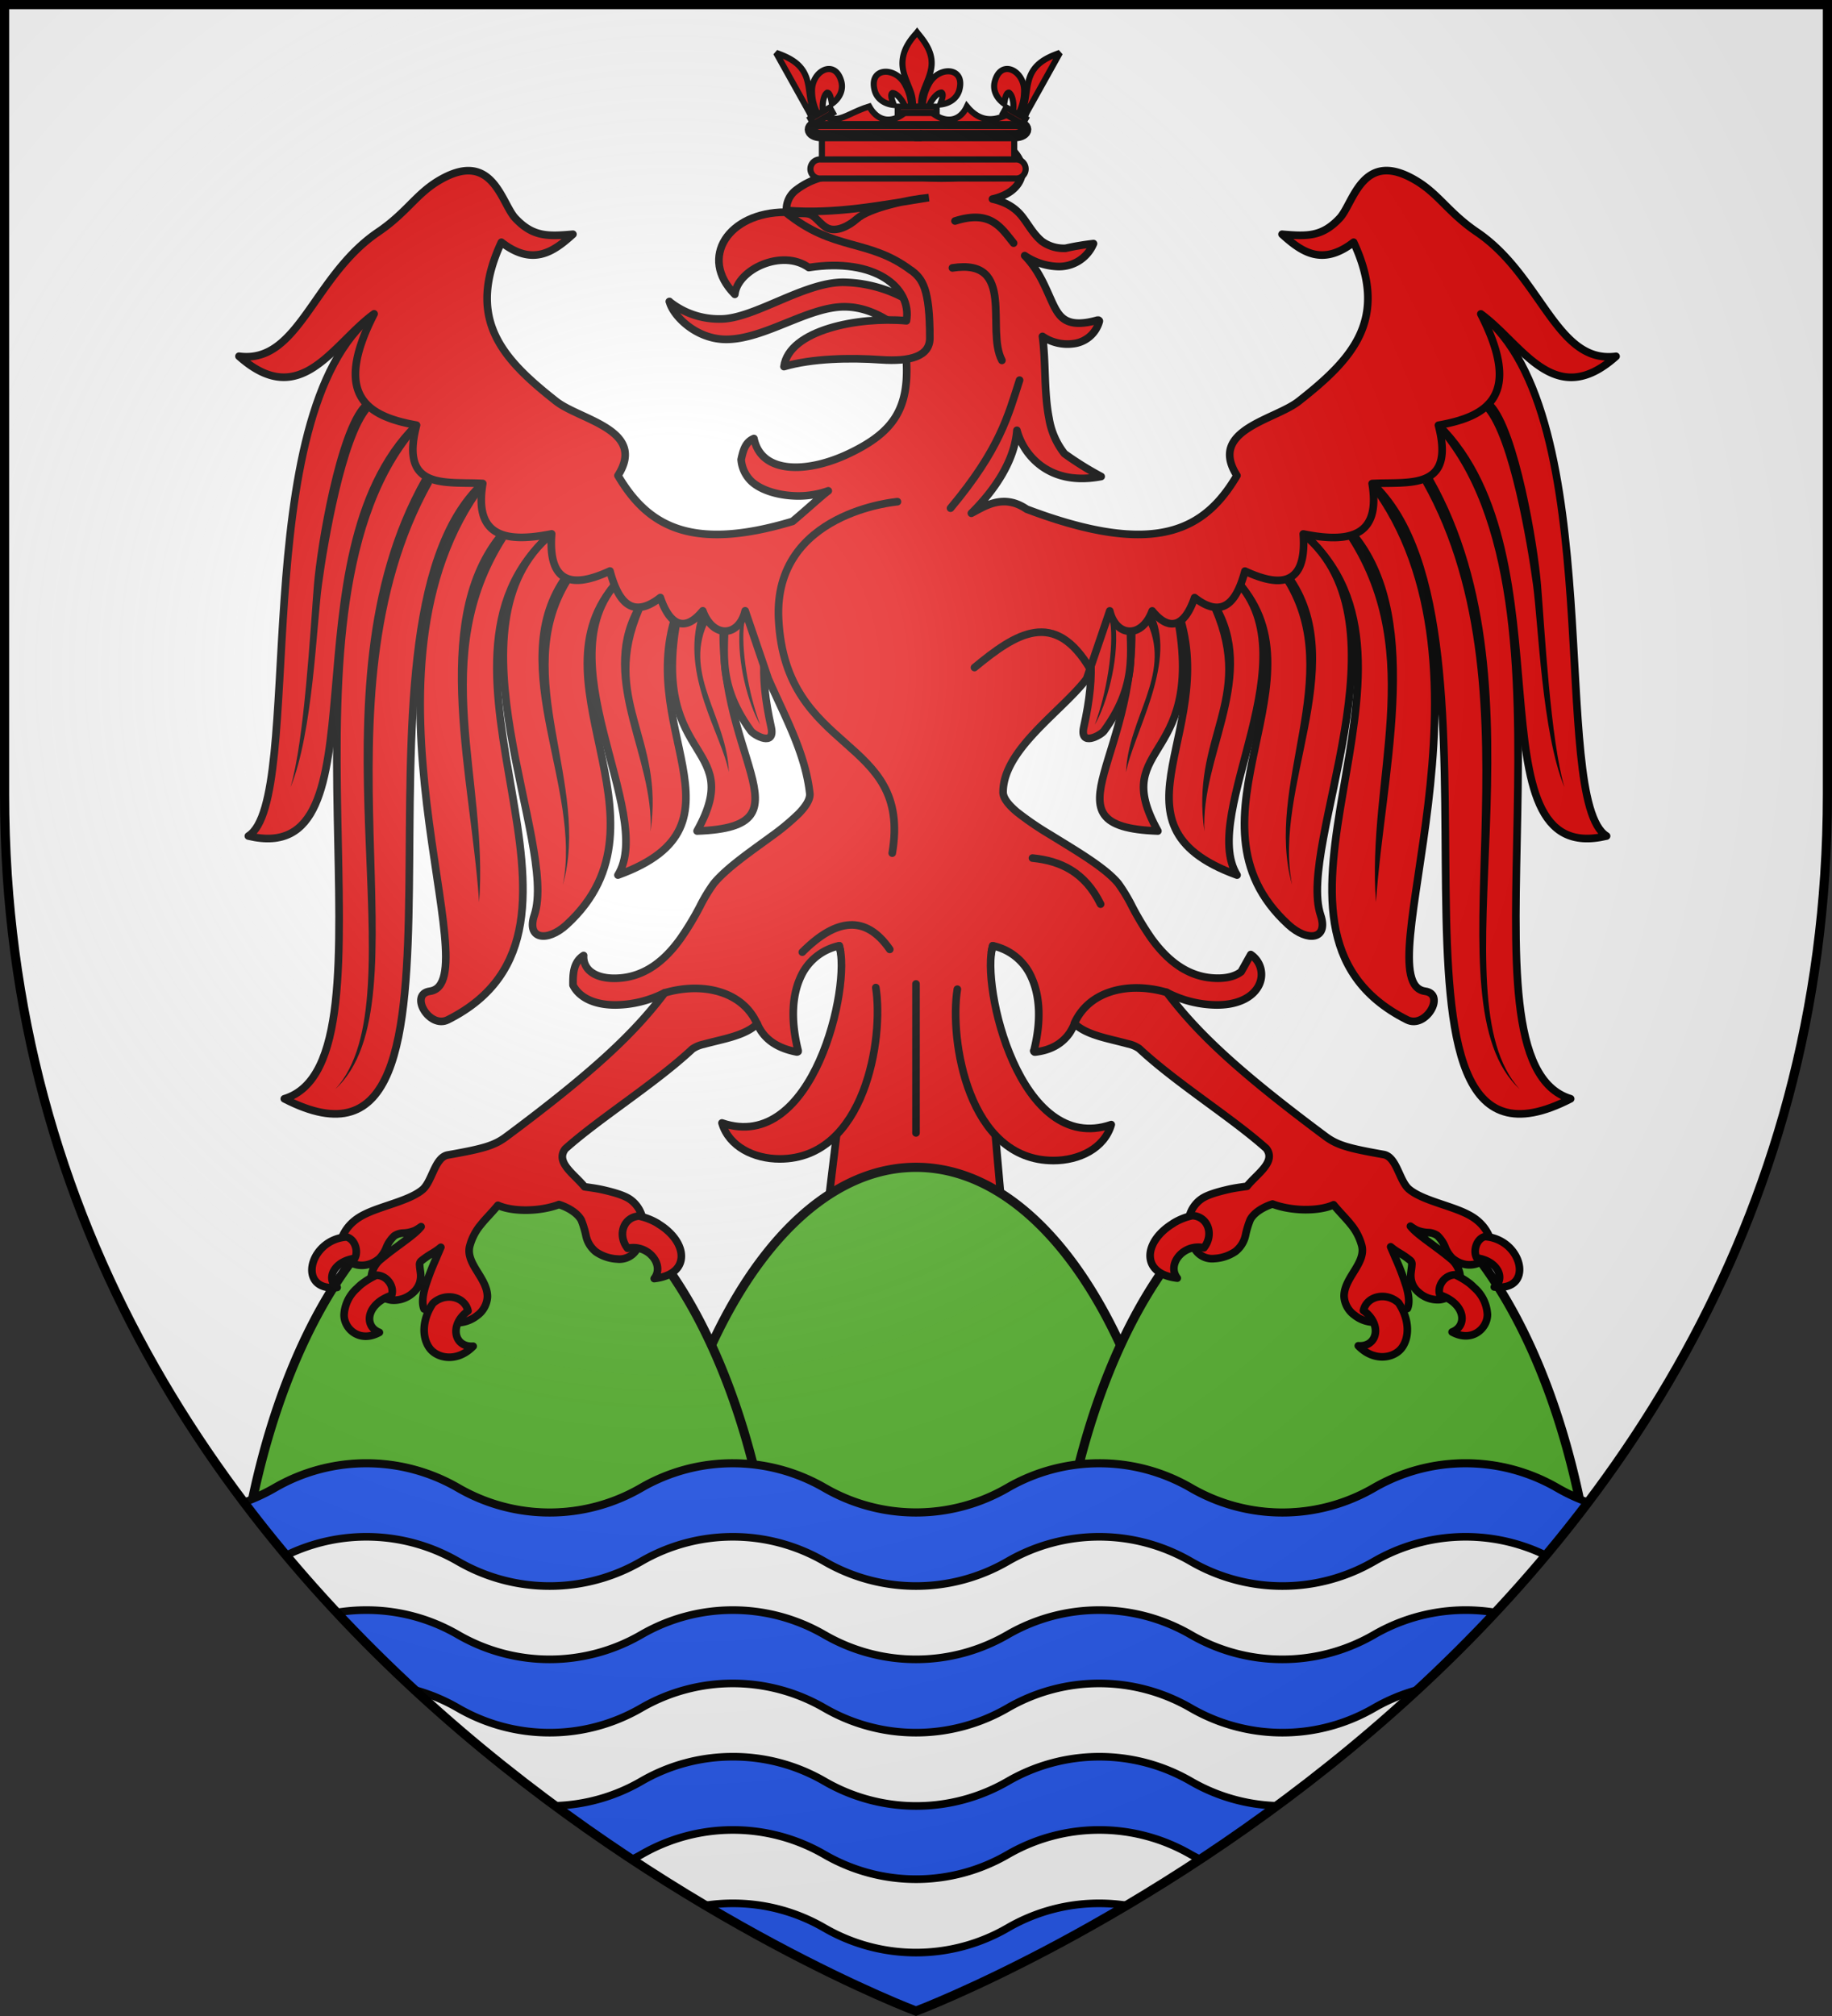 <svg id="Layer_1" data-name="Layer 1" xmlns="http://www.w3.org/2000/svg" xmlns:xlink="http://www.w3.org/1999/xlink" viewBox="0 0 600 660"><rect x="0" y="0" width="600" height="660" fill="#333333" stroke="none"/><defs><style>.cls-1{fill:#fff;}.cls-10,.cls-11,.cls-2,.cls-4,.cls-5,.cls-6,.cls-7,.cls-8,.cls-9{fill:#e20909;}.cls-10,.cls-11,.cls-12,.cls-13,.cls-15,.cls-2,.cls-3,.cls-4,.cls-5,.cls-6,.cls-7,.cls-8,.cls-9{stroke:#000;}.cls-11,.cls-12,.cls-2,.cls-4,.cls-5,.cls-6,.cls-7{stroke-linecap:round;}.cls-11,.cls-12,.cls-2,.cls-3,.cls-4,.cls-6,.cls-7{stroke-linejoin:round;}.cls-12,.cls-13,.cls-2{stroke-width:2.5px;}.cls-3{fill:#5ab532;stroke-width:3px;}.cls-4,.cls-5{stroke-width:2.49px;}.cls-5,.cls-6,.cls-7,.cls-8{fill-rule:evenodd;}.cls-6,.cls-8,.cls-9{stroke-width:2px;}.cls-7{stroke-width:3.73px;}.cls-8,.cls-9{stroke-miterlimit:2.68;}.cls-10{stroke-miterlimit:2.68;stroke-width:2px;}.cls-11{stroke-width:2.49px;}.cls-12,.cls-15{fill:none;}.cls-13{fill:#2b5df2;}.cls-14{fill:url(#radial-gradient);}.cls-15{stroke-width:3px;}</style><radialGradient id="radial-gradient" cx="-80" cy="740" r="405" gradientTransform="matrix(1, 0, 0, -1, 300, 960)" gradientUnits="userSpaceOnUse"><stop offset="0" stop-color="#fff" stop-opacity="0.31"/><stop offset="0.19" stop-color="#fff" stop-opacity="0.25"/><stop offset="0.6" stop-color="#6b6b6b" stop-opacity="0.13"/><stop offset="1" stop-opacity="0.13"/></radialGradient></defs><path id="b" class="cls-1" d="M1.5,1.5h597V260C598.5,546.31,300,658.5,300,658.5S1.5,546.31,1.5,260Z" transform="translate(0 0)"/><path class="cls-2" d="M471.1,139.2l-21.7,19.09c51.31,47.59-8.66,239.42,65,201.43C473.29,347.29,523.52,197.87,471.1,139.2Z" transform="translate(0 0)"/><path class="cls-2" d="M449.4,158.29l-22.57,16.49c49.73,42.87-26.25,128.89,34,159.09,6.11,3.06,12.79-8.4,5.92-9.35-20.46-2.8,28.88-105-17.38-166.23Z" transform="translate(0 0)"/><path class="cls-2" d="M426.83,174.78l-23.09,14.16c32.76,32.36-19.47,79.23,18.19,113.78,6.37,5.84,13.25,4.82,10.59-3.11-7.86-23.43,30.57-95.17-5.69-124.83Z" transform="translate(0 0)"/><path class="cls-2" d="M403.74,188.94l-19,8.55c16.71,40.3-25.6,72.34,20.41,89C392.48,266.13,430.91,214.48,403.74,188.94Z" transform="translate(0 0)"/><path class="cls-2" d="M384.7,197.49l-14.48,1.19c4.57,48.67-30.56,72,9,73.38C362.52,242.08,396.77,250.71,384.7,197.49Z" transform="translate(0 0)"/><path class="cls-2" d="M370.22,198.68l-19,1.42c6.9,7.57,7.66,20.27,3.74,37.89-1.48,6.68,5.61,2.69,6.61,1.32,12.26-16.77,7.84-28,8.65-40.63Z" transform="translate(0 0)"/><path class="cls-2" d="M485,102.74,471.1,139.2c43.64,43,9,145.52,55.07,134.5C507.19,261.85,527.44,135.68,485,102.74Z" transform="translate(0 0)"/><path d="M396.94,199.76c12.72,29.55-7.14,41.16-2.47,72.45-1.3-24,17.8-49,5.59-72.55" transform="translate(0 0)"/><path d="M420.81,190.81c18.67,30.44-6.83,66.37,2.37,98.85-6.39-31.66,20-71.13.63-100.3" transform="translate(0 0)"/><path d="M441.64,176.54c24.52,38.36,5.9,78.44,9,118.78,2.84-40.65,16.8-91.37-5.7-120.12" transform="translate(0 0)"/><path d="M466,158.26c40.09,71.33.46,169.41,31.69,198.29-28-30.6,11.46-129.42-28.47-200.09" transform="translate(0 0)"/><path d="M486.36,134.32c8,9.32,13.79,42.88,15.72,57.15,1.78,13.1,2.94,48.53,10.28,66.23-4.54-15.4-6.44-51.16-7.66-66.26-1.05-13-7.32-50.65-15.69-59.49" transform="translate(0 0)"/><path d="M376,204.39c7.46,16.91-6.64,30.73-7.2,48.45,2.19-12.09,16.43-35.55,9.2-51.19" transform="translate(0 0)"/><path d="M363.62,203.66c1.23,8.29-1.19,23.34-5.07,33.62,3.89-6.68,7.8-20.65,6.88-31.73" transform="translate(0 0)"/><path class="cls-2" d="M136.42,139.2l21.7,19.09c-51.31,47.59,8.66,239.42-65,201.43C134.23,347.29,84,197.87,136.42,139.2Z" transform="translate(0 0)"/><path class="cls-2" d="M158.12,158.29l22.56,16.49c-49.72,42.87,26.26,128.89-34,159.09-6.1,3.06-12.78-8.4-5.91-9.35,20.46-2.8-28.88-105,17.38-166.23Z" transform="translate(0 0)"/><path class="cls-2" d="M180.68,174.78l23.1,14.16C171,221.3,223.25,268.17,185.59,302.72c-6.37,5.84-13.25,4.82-10.59-3.11,7.86-23.43-30.57-95.17,5.68-124.83Z" transform="translate(0 0)"/><path class="cls-2" d="M203.78,188.94l19,8.55c-16.7,40.3,25.61,72.34-20.4,89C215,266.13,176.61,214.48,203.78,188.94Z" transform="translate(0 0)"/><path class="cls-2" d="M222.81,197.49l14.49,1.19c-4.58,48.67,30.56,72-9,73.38C245,242.08,210.75,250.71,222.81,197.49Z" transform="translate(0 0)"/><path class="cls-2" d="M237.3,198.68l19,1.42c-6.91,7.57-7.67,20.27-3.75,37.89,1.49,6.68-5.6,2.69-6.6,1.32-12.26-16.77-7.84-28-8.65-40.63Z" transform="translate(0 0)"/><path class="cls-2" d="M122.53,102.74l13.89,36.46c-43.64,43-9,145.52-55.08,134.5C100.33,261.85,80.08,135.68,122.53,102.74Z" transform="translate(0 0)"/><path d="M210.47,199.76c-12.72,29.55,7.25,41.16,2.57,72.45,1.31-24-17.76-48.94-5.55-72.5" transform="translate(0 0)"/><path d="M186.7,190.81c-18.66,30.44,6.83,66.37-2.36,98.85,6.39-31.66-20.16-71.15-.79-100.32" transform="translate(0 0)"/><path d="M165.69,176.69C141.17,215.05,160,255,156.92,295.32c-2.84-40.65-16.94-91.22,5.57-120" transform="translate(0 0)"/><path d="M141.52,158.26c-40.08,71.33-.45,169.41-31.68,198.29,28-30.6-11.47-129.42,28.47-200.09" transform="translate(0 0)"/><path d="M121.16,134.32c-8,9.32-13.79,42.88-15.72,57.15-1.78,13.1-2.94,48.53-10.29,66.23,4.55-15.4,6.45-51.16,7.67-66.26,1.05-13,7.34-50.3,15.72-59.14" transform="translate(0 0)"/><path d="M231.51,204.39c-7.46,16.91,6.64,30.73,7.2,48.45-2.2-12.09-16-31.87-9.65-51.68" transform="translate(0 0)"/><path d="M243.76,203.8c-1.23,8.29,1.33,23.2,5.21,33.48-3.9-6.68-7.64-20.5-6.71-31.58" transform="translate(0 0)"/><path class="cls-2" d="M219.21,98.71A25.93,25.93,0,0,0,236,104.42c10.89,0,27.17-12,40.12-12a43.63,43.63,0,0,1,24.75,8.11l-1.71,11.27c-3.39-3.35-11.7-11.36-22.62-11.36-12,0-26.13,10.66-38.71,10.66-10.1,0-17.61-8-18.57-12.4Z" transform="translate(0 0)"/><path class="cls-2" d="M330.49,48.13c-1.26,4.45-5,6.41-9.13,8.34-5.67,1.92-14.12,2.59-25.5.72-8.14-1.34-18-1.24-25.65.65a23.66,23.66,0,0,0-9.35,4.29,7.91,7.91,0,0,0-3.28,6.75C262.77,81.33,324,85,296.83,117.69c1,16.06-4.22,23.77-18.41,30.62-7.12,3.45-14.49,5.16-20.28,4.53s-10-3.48-11.22-9.28c-2.91,1.18-3.57,4.13-4.18,6.88a11,11,0,0,0,3.5,7.28c2.94,2.64,8,4.28,13.4,4.59a29.18,29.18,0,0,0,11.63-1.62c-2.21,1.65-7.49,6.49-11.69,10-33.86,10.19-47.73,1-57.19-15,9.54-15-12.4-18.15-20.25-24.31-17.61-13.85-29.69-26.82-17.93-52.07,10.27,7.93,17,3.21,23.43-2.62-8.24.73-13.15.87-18.9-5.28-4.61-4.94-7.43-23-25.38-12.07C136.14,63.76,132.92,69.83,123.8,76c-21.31,14.43-25.95,43.25-45.53,40.63,20.22,18.06,30.74-4.08,44.25-13.88-13.65,26.7-2.37,33.56,13.9,36.44-5.61,21.55,9.64,18.42,21.69,19.09-2.94,17.6,7.71,19.48,22.56,16.5-1.45,19.58,10.67,16,19.1,12.16,2.19,8.06,6.21,16.72,16.5,8.69,3.22,9.43,8.18,11.32,13.9,4.34,3.37,9.14,11.82,8.61,13.88,0l7.59,22.28c5.4,12.36,12.16,24.3,13.6,37.75,0,1.93-1.41,4.06-3.66,6.38a75.85,75.85,0,0,1-8.75,7.28c-6.79,5-14.74,10.37-19.06,15.59a54,54,0,0,0-4.56,7.56,95.52,95.52,0,0,1-6.29,10.41c-5,7-11.85,13.06-21.75,13.06-3.35,0-5.93-.8-7.62-2.12a6.11,6.11,0,0,1-2.41-5.35c-3.39,2.2-3.5,6-3.47,9.69,1.69,3.52,6.17,6.5,13.85,6.5a36,36,0,0,0,16.19-4c7.56.86,14.31-4.27,30.28,10.1,2.21,5.4,7,8.14,12.9,9.28h.22a.57.57,0,0,0,.19-.1s.07,0,.09-.06a.06.06,0,0,0,0-.06.29.29,0,0,0,0-.13s0,0,0,0a.24.24,0,0,0,0-.12c-2.5-10-1.91-18.06.75-23.91a17.89,17.89,0,0,1,12.72-10.37c6.43,28.72-.6,41.41-.9,62.12L270.42,401l-29.18,62c-15,25.46,11.45,43.37,28.68,28.88-16.33-1.39-12.45-17.43-.62-24s18-15.2,21.09-24.82c-1.29,21.2-2.56,41.1-14.59,55.54-3.61,4.32,3.3,6.71,11.91,6.71.17,4.58,6.3,8.69,12.28,8.69s12.08-4.11,12.25-8.69c8.6,0,15.51-2.39,11.9-6.71-12-14.44-13.3-34.34-14.59-55.54,3.06,9.62,9.36,18.31,21.06,24.82s15.71,22.61-.62,24c17.23,14.49,43.73-3.42,28.72-28.88l-30.25-63.56L326,371.63c-7.25-20.17-6-37.13-.88-62A17.83,17.83,0,0,1,337.83,320c2.66,5.85,3.32,13.89.81,23.91,0,0-.06.09-.09.12a.37.37,0,0,0,.09.16v.06a.33.33,0,0,0,.1.06.41.41,0,0,0,.09.1h.28c5.46-.65,8.91-3,11.16-6.16a19.46,19.46,0,0,0,1.65-3.09c5.58-8.46,16.66-10.76,30.22-10.25A36.2,36.2,0,0,0,398.52,329c7.67,0,12.12-3,13.81-6.5a7.87,7.87,0,0,0-2.69-10c-1,1.77-2.1,3.78-3.15,5.63-1.7,1.32-4.25,2.12-7.6,2.12-9.89,0-16.77-6.1-21.81-13.06a95.36,95.36,0,0,1-6.28-10.41,55,55,0,0,0-4.56-7.56c-4.35-5.25-13.85-10.72-22.22-15.91a100.59,100.59,0,0,1-10.94-7.46c-2.84-2.38-4.56-4.61-4.56-6.5,0-14.06,19.4-26.58,27.37-37.13L363.46,200c2.05,8.61,10.53,9.14,13.9,0,5.72,7,10.66,5.09,13.88-4.34,10.29,8,14.3-.63,16.5-8.69,8.42,3.88,20.55,7.42,19.09-12.16,14.85,3,25.51,1.1,22.56-16.5,12.05-.67,27.34,2.46,21.72-19.09,16.28-2.88,27.52-9.74,13.88-36.44,13.51,9.8,24.06,31.94,44.28,13.88C509.68,119.25,505,90.43,483.74,76c-9.12-6.17-12.38-12.24-19.6-16.66-17.94-11-20.76,7.13-25.37,12.07-5.76,6.15-10.63,6-18.88,5.28,6.42,5.83,13.16,10.55,23.44,2.62,11.75,25.25-.35,38.22-18,52.07-7.84,6.16-29.76,9.34-20.22,24.31-10.47,17.75-26.38,27.08-68.87,11-7.82-5.36-14.16-.63-18.1,1.34,7.57-7.47,14.18-17.19,14.91-27.15a21.44,21.44,0,0,0,5.75,9.78c4.29,4.18,11.25,7.38,21.84,5.34a103.38,103.38,0,0,1-12-7.47A25,25,0,0,1,343.58,137c-1.7-8.54-1-18.51-2.16-26.87a14.51,14.51,0,0,0,10,2.4,10,10,0,0,0,8.62-7.34v-.13s-.06,0-.09,0v-.12l-.1-.07s-.06,0-.09-.06h-.34c-4.67,1.31-7.73,1.23-9.88.25s-3.4-2.9-4.59-5.37c-2.19-4.52-4.25-10.76-9.35-16a20.66,20.66,0,0,0,10.72,3.56,12.22,12.22,0,0,0,11.81-7.5A87.45,87.45,0,0,0,349,81.28,12.11,12.11,0,0,1,341.24,79c-2.88-2.42-4.36-5.4-6.5-8.13-2-2.51-4.88-4.63-9.69-5.71,10.44-2.32,12.8-10.91,5.44-17Z" transform="translate(0 0)"/><path class="cls-3" d="M300,382.16c-36.1,0-67.23,41.4-81.56,101.09a59.79,59.79,0,0,1,51.56,4,59.86,59.86,0,0,0,60,0,59.79,59.79,0,0,1,51.56-4C367.23,423.56,336.1,382.16,300,382.16Z" transform="translate(0 0)"/><path class="cls-3" d="M166,382.16c-37.61,0-69.84,44.94-83.28,108.68A59.79,59.79,0,0,0,90,487.28a59.86,59.86,0,0,1,60,0,59.86,59.86,0,0,0,60,0,59.58,59.58,0,0,1,30-8.06,61.09,61.09,0,0,1,6.66.37C232,421.87,201.36,382.16,166,382.16Z" transform="translate(0 0)"/><path class="cls-3" d="M434,382.16c-35.36,0-65.95,39.71-80.66,97.43a61.09,61.09,0,0,1,6.66-.37,59.58,59.58,0,0,1,30,8.06,59.86,59.86,0,0,0,60,0,59.86,59.86,0,0,1,60,0,59.79,59.79,0,0,0,7.28,3.56C503.84,427.1,471.61,382.16,434,382.16Z" transform="translate(0 0)"/><path class="cls-4" d="M300,322.13V370.9" transform="translate(0 0)"/><path class="cls-4" d="M274.86,309.63c4,12.89-8.46,68.29-38.41,58,2.26,7.79,10.55,11.77,18.93,11.77,27.95,0,34.11-39.6,31.46-56.1" transform="translate(0 0)"/><path class="cls-2" d="M298.47,88.53c3.63,2.75,6.06,5.85,6.06,22.14,0,5.92-6.22,7.81-16.12,7.11s-22.48-.46-31.65,2.24c1.62-12,24.39-16.43,40.11-15,1.83-10.78-10.17-20.81-32-17.43-8.74-6.26-23.35.63-24.21,8.78-11.93-12-2.09-26.9,16.58-26.9,15.92,13,27.24,8.52,41.22,19.11Z" transform="translate(0 0)"/><path class="cls-5" d="M257.58,68.9c16,1.31,31.37-1.81,46.62-4.2-6.67.61-19.52,3.32-23.62,7-2.5,2.22-6.61,4.39-9.54,3-2.17-1-3.72-3.67-5.65-4.48S261.12,70.48,257.58,68.9Z" transform="translate(0 0)"/><path class="cls-4" d="M325.14,309.63c-4,12.89,8.85,68.86,38.81,58.54C361.68,376,353.4,379.94,345,379.94c-27.95,0-34.11-39.6-31.46-56.1" transform="translate(0 0)"/><path class="cls-6" d="M300.17,57.48h32V44.19h-32" transform="translate(0 0)"/><path class="cls-6" d="M301.18,57.48h-32V44.19h32" transform="translate(0 0)"/><path class="cls-6" d="M268.8,52.2a3.13,3.13,0,1,0,0,6.24h63.74a3.13,3.13,0,1,0,0-6.24H268.8Z" transform="translate(0 0)"/><path class="cls-7" d="M300,44.39h32.52c1.87,0,3.38-.89,3.38-2s-1.51-2-3.38-2H300" transform="translate(0 0)"/><path class="cls-7" d="M301.31,44.39H268.8c-1.88,0-3.39-.89-3.39-2s1.51-2,3.39-2h32.51" transform="translate(0 0)"/><path class="cls-8" d="M266.44,40.63h68.47l3-9.07c-8.88,8.26-15.65,10.1-21.23,3.3-3.19,6.8-10.59,5.45-16-3.3-5.11,8.75-12.2,10.1-16,3.3-9.85,3-11.4,8.87-21.24-3.3Z" transform="translate(0 0)"/><path class="cls-8" d="M302.23,34.85a15.64,15.64,0,0,1,1.82-7c3-6.32,12.17-6.17,10.15,1.56-.75,2.85-3.28,4.52-6.28,4.81.21-.75,1.41-3.41.44-3.93-1.54.06-3.45,2.73-3.91,4-.06.18-.05.39-.12.57" transform="translate(0 0)"/><path class="cls-8" d="M298.41,35a15.54,15.54,0,0,0-1.82-7c-3-6.32-12.16-6.17-10.14,1.56.74,2.85,3.27,4.52,6.28,4.81-.22-.75-1.41-3.4-.45-3.92,1.54.06,3.45,2.72,3.91,4,.07.18.05.39.12.57" transform="translate(0 0)"/><path class="cls-9" d="M300.14,10.88c-3.16,3.41-5.28,7.35-4.36,12,.5,2.55,1.72,4.92,2.59,7.38A12.85,12.85,0,0,1,299,35h2.68a13.09,13.09,0,0,1,.62-4.77c.82-2.48,2.07-4.82,2.59-7.38,1-4.78-1.31-8.38-4.36-12l-.18-.24Z" transform="translate(0 0)"/><path class="cls-9" d="M294,34.93h12.77V37H294Z" transform="translate(0 0)"/><path class="cls-8" d="M267.85,37.35a15.61,15.61,0,0,1-1.89-7c-.53-7,7.5-11.4,9.58-3.68.76,2.84-.6,5.55-3.07,7.29-.18-.76-.46-3.65-1.55-3.62-1.31.81-1.65,4.07-1.42,5.41,0,.19.15.36.18.55" transform="translate(0 0)"/><path class="cls-9" d="M266,38.49l1.41-.72a13.08,13.08,0,0,1-1.84-4.45c-.51-2.56-.59-5.22-1.4-7.69-1.53-4.63-5.29-6.63-9.72-8.23l-.28-.11Z" transform="translate(0 0)"/><path class="cls-10" d="M265.41,38.83l6.37-3.64,1,1.8-6.37,3.64Z" transform="translate(0 0)"/><path class="cls-8" d="M333.5,37.34a15.67,15.67,0,0,0,1.89-7c.53-7-7.51-11.4-9.58-3.68-.77,2.84.6,5.55,3.06,7.29.19-.76.47-3.65,1.56-3.63,1.31.82,1.65,4.08,1.42,5.41,0,.2-.16.37-.18.56" transform="translate(0 0)"/><path class="cls-9" d="M335.32,38.49l-1.41-.72a13.06,13.06,0,0,0,1.83-4.45c.52-2.56.59-5.22,1.41-7.69,1.52-4.63,5.28-6.63,9.71-8.23l.28-.11Z" transform="translate(0 0)"/><path class="cls-10" d="M335.93,38.83l-6.37-3.64-1,1.8,6.37,3.64Z" transform="translate(0 0)"/><g id="c"><path class="cls-2" d="M226.78,323.59a35.72,35.72,0,0,0-9.09,1.47c-9.83,13-22.83,25.45-51.78,47-4,3-7.53,4-19.22,6.06-4.34.75-5.11,8.72-8.38,11.41-2.61,2.15-6.78,3.57-11,5s-8.47,2.8-11.31,5.19a13.62,13.62,0,0,0-4.06,5.56l1.9,7.31c3.06,2.45,7.21,2.1,10.35-.53a10.71,10.71,0,0,0,2.4-3.78,10.61,10.61,0,0,1,2.54-3.66,5.67,5.67,0,0,1,3-.93,10.79,10.79,0,0,0,3.79-.85,16.19,16.19,0,0,0,2-1.25c-.2.24-.43.5-.63.72-2.28,2.51-8,6.1-12.62,10a8.44,8.44,0,0,0-3.1,6.16l4.56,6.59a8.09,8.09,0,0,0,2,.56,9.27,9.27,0,0,0,7-2.28,7.29,7.29,0,0,0,2.35-3.44,7.7,7.7,0,0,0,.25-3.15c-.1-1-.26-1.81-.28-2.5a1.55,1.55,0,0,1,.5-1.44,28,28,0,0,1,3.78-2.59,21.09,21.09,0,0,0,2.65-1.88c-.5,1.16-1,2.29-1.46,3.44a84.09,84.09,0,0,0-3.66,9.53c-.83,2.87-1.13,5.38-.38,7.22l11.19,4.5a10.79,10.79,0,0,0,6.16-2.31,8.15,8.15,0,0,0,3.4-6.1c.07-3.1-1.84-5.92-3.5-8.62s-3-5.29-2.28-8.07a18.3,18.3,0,0,1,3.69-7.06c1.6-2,3.53-3.85,5.53-6.28,4.91,2.22,13.82,2.09,20-.25,2.58.81,6,2.62,7.32,5.13a30.29,30.29,0,0,1,1.53,5.09,9.14,9.14,0,0,0,3.31,5.31,13.54,13.54,0,0,0,6.91,2.31,6.64,6.64,0,0,0,6-2.56c.21-.3.34-.62.53-.94l1.68-10.18a10.14,10.14,0,0,0-4-5.85c-1.86-1.3-5.15-2.25-8.63-3.06-2.25-.52-4.22-.76-6.28-1.06-3.25-4.08-9.7-8-6.31-12.41,11.29-10.09,29.46-21.35,41.62-32.69a10.26,10.26,0,0,1,3.72-1.56c1.75-.49,3.93-1,6.16-1.56,4.22-1.06,8.66-2.45,11.34-5.09C244.31,326.94,235.84,323.38,226.78,323.59Z" transform="translate(0 0)"/><path class="cls-4" d="M105.91,408.14c-5.68,5.1-5.46,14.46,4.52,13.34-3.7-2.54-1.33-8.51,5.73-9.5,1.34-2.26.08-6.41-2.72-7A12.44,12.44,0,0,0,105.91,408.14Zm12.34,12.39c-.47.38-.89.8-1.3,1.2a12.54,12.54,0,0,0-4.26,8.67c-.09,4.55,5,9.4,11.56,5.81-5.17-2-4.35-9.3,4-12.14,1-2.88-1.49-6.58-5-6.58A24.63,24.63,0,0,0,118.25,420.53Zm23.51,6.19c-3.43,5.11-3.72,10.95-1.1,14.59,2.49,3.46,9.11,4.8,14.31-.58-6.33.45-7.9-7.14-1.68-11.55C152.22,424.4,145.8,423,141.76,426.72Z" transform="translate(0 0)"/><path class="cls-11" d="M215.67,400.68a19.77,19.77,0,0,0-6.38-2.55c-5.09.31-7.17,6.17-3.75,10.54,6.75-1.47,12.25,5.43,8.72,9.91,8-.92,10-5.7,8.36-10.16-1.06-2.94-3.67-5.73-7-7.74Z" transform="translate(0 0)"/></g><g id="c-2" data-name="c"><path class="cls-2" d="M373.05,323.44a35.28,35.28,0,0,1,9.09,1.47c9.83,13,22.83,25.44,51.78,47,4,3,7.53,4,19.22,6.06,4.34.75,5.11,8.71,8.38,11.4,2.61,2.16,6.78,3.57,11,5s8.47,2.81,11.31,5.19a13.62,13.62,0,0,1,4.06,5.56l-1.9,7.32c-3.06,2.44-7.21,2.09-10.35-.54a10.62,10.62,0,0,1-2.4-3.78,10.68,10.68,0,0,0-2.53-3.65,5.74,5.74,0,0,0-3-.94,10.67,10.67,0,0,1-3.78-.84,14.83,14.83,0,0,1-2-1.25c.19.23.42.49.62.71,2.28,2.52,8,6.1,12.63,10a8.46,8.46,0,0,1,3.09,6.16l-4.56,6.59a8.15,8.15,0,0,1-2,.57,9.33,9.33,0,0,1-7-2.29,7.26,7.26,0,0,1-2.35-3.43,7.76,7.76,0,0,1-.25-3.16c.1-1,.26-1.81.28-2.5a1.57,1.57,0,0,0-.5-1.44,29,29,0,0,0-3.78-2.59,20.11,20.11,0,0,1-2.65-1.88c.5,1.16,1,2.29,1.47,3.44a86.61,86.61,0,0,1,3.65,9.53c.83,2.87,1.13,5.38.38,7.22l-11.19,4.5a10.65,10.65,0,0,1-6.16-2.31,8.13,8.13,0,0,1-3.4-6.09c-.07-3.11,1.84-5.93,3.5-8.63s3-5.28,2.28-8.06a18.22,18.22,0,0,0-3.69-7.06c-1.6-2-3.53-3.85-5.53-6.29-4.91,2.23-13.82,2.1-20-.25-2.58.81-6,2.62-7.31,5.13a29.88,29.88,0,0,0-1.54,5.09,9.16,9.16,0,0,1-3.31,5.32,13.63,13.63,0,0,1-6.9,2.31,6.64,6.64,0,0,1-6-2.56c-.22-.31-.35-.63-.54-.94l-1.68-10.19a10.06,10.06,0,0,1,4-5.84c1.85-1.3,5.14-2.26,8.62-3.07,2.25-.52,4.22-.76,6.28-1.06,3.25-4.07,9.7-8,6.31-12.4-11.29-10.09-29.46-21.36-41.62-32.69a10.09,10.09,0,0,0-3.72-1.56c-1.75-.49-3.93-1-6.16-1.57-4.22-1.06-8.66-2.45-11.34-5.09C355.52,326.79,364,323.22,373.05,323.44Z" transform="translate(0 0)"/><path class="cls-4" d="M493.92,408c5.68,5.11,5.46,14.46-4.52,13.34,3.7-2.53,1.33-8.51-5.73-9.5-1.34-2.26-.08-6.41,2.72-7A12.49,12.49,0,0,1,493.92,408Zm-12.34,12.4c.47.37.89.8,1.3,1.19a12.54,12.54,0,0,1,4.26,8.67c.09,4.56-5,9.41-11.56,5.81,5.17-2,4.35-9.3-4-12.13-1-2.89,1.49-6.59,5-6.59A24.2,24.2,0,0,1,481.58,420.38Zm-23.51,6.18c3.43,5.11,3.72,10.95,1.1,14.6-2.49,3.46-9.11,4.8-14.31-.59,6.33.46,7.9-7.13,1.68-11.54C447.61,424.24,454,422.85,458.07,426.56Z" transform="translate(0 0)"/><path class="cls-11" d="M384.16,400.53a19.56,19.56,0,0,1,6.38-2.56c5.09.32,7.17,6.17,3.75,10.54-6.75-1.46-12.25,5.44-8.72,9.92-8-.93-10-5.71-8.36-10.17,1.06-2.94,3.67-5.72,7-7.73Z" transform="translate(0 0)"/></g><path class="cls-12" d="M293.92,164.25S253.25,167.56,255,202.7c2.23,44.79,43.78,37.94,37.22,76.6" transform="translate(0 0)"/><path class="cls-12" d="M311.31,166.37c16.21-19.39,18.84-30.29,22.61-41.91" transform="translate(0 0)"/><path class="cls-12" d="M357.3,219.44c-11.86-20.52-24.71-12-38.15-.9" transform="translate(0 0)"/><path class="cls-12" d="M311.93,87.71c21-3.25,10.83,20.16,16.21,30.27" transform="translate(0 0)"/><path class="cls-12" d="M312.78,72.35c11.79-3.74,15.09,2.22,19.19,7.25" transform="translate(0 0)"/><path class="cls-12" d="M360.46,296c-5.15-10.51-13.16-14.18-22.31-15.08" transform="translate(0 0)"/><path class="cls-12" d="M262.76,311.72c11.09-11.12,20.77-12.31,28.65-.91" transform="translate(0 0)"/><path class="cls-13" d="M120,479.12a59.58,59.58,0,0,0-30,8.06,60.91,60.91,0,0,1-10.06,4.66q6.75,8.93,13.81,17.34a59.87,59.87,0,0,1,56.25,2,59.86,59.86,0,0,0,60,0,59.86,59.86,0,0,1,60,0,59.86,59.86,0,0,0,60,0,59.86,59.86,0,0,1,60,0,59.86,59.86,0,0,0,60,0,59.87,59.87,0,0,1,56.25-2q7-8.42,13.81-17.34A60.91,60.91,0,0,1,510,487.18a59.86,59.86,0,0,0-60,0,59.86,59.86,0,0,1-60,0,59.86,59.86,0,0,0-60,0,59.86,59.86,0,0,1-60,0,59.86,59.86,0,0,0-60,0,59.86,59.86,0,0,1-60,0A59.58,59.58,0,0,0,120,479.12Zm0,48a59.49,59.49,0,0,0-9.69.78c8.38,9,16.94,17.41,25.57,25.37A59.82,59.82,0,0,1,150,559.18a59.86,59.86,0,0,0,60,0,59.86,59.86,0,0,1,60,0,59.86,59.86,0,0,0,60,0,59.86,59.86,0,0,1,60,0,59.86,59.86,0,0,0,60,0,60.14,60.14,0,0,1,14.13-5.91c8.62-8,17.18-16.41,25.56-25.37A60,60,0,0,0,450,535.18a59.86,59.86,0,0,1-60,0,59.86,59.86,0,0,0-60,0,59.86,59.86,0,0,1-60,0,59.86,59.86,0,0,0-60,0,59.86,59.86,0,0,1-60,0A59.58,59.58,0,0,0,120,527.12Zm120,48a59.58,59.58,0,0,0-30,8.06,59.72,59.72,0,0,1-28.12,8c8.56,6.32,17,12.18,25.15,17.56,1-.51,2-1,3-1.59a59.86,59.86,0,0,1,60,0,59.86,59.86,0,0,0,60,0,59.86,59.86,0,0,1,60,0c1,.56,2,1.08,3,1.59,8.16-5.38,16.59-11.24,25.16-17.56a59.7,59.7,0,0,1-28.13-8,59.86,59.86,0,0,0-60,0,59.86,59.86,0,0,1-60,0A59.58,59.58,0,0,0,240,575.12Zm0,48a60.32,60.32,0,0,0-9,.68c40,23.7,69,34.6,69,34.6s29-10.9,69-34.6a60.32,60.32,0,0,0-9-.68,59.58,59.58,0,0,0-30,8.06,59.86,59.86,0,0,1-60,0A59.58,59.58,0,0,0,240,623.12Z" transform="translate(0 0)"/><path id="b-2" data-name="b" class="cls-14" d="M1.5,1.5h597V260C598.5,546.31,300,658.5,300,658.5S1.5,546.31,1.5,260Z" transform="translate(0 0)"/><path id="b-3" data-name="b" class="cls-15" d="M1.5,1.5h597V260C598.5,546.23,300,658.4,300,658.4S1.5,546.23,1.5,260Z" transform="translate(0 0)"/></svg>